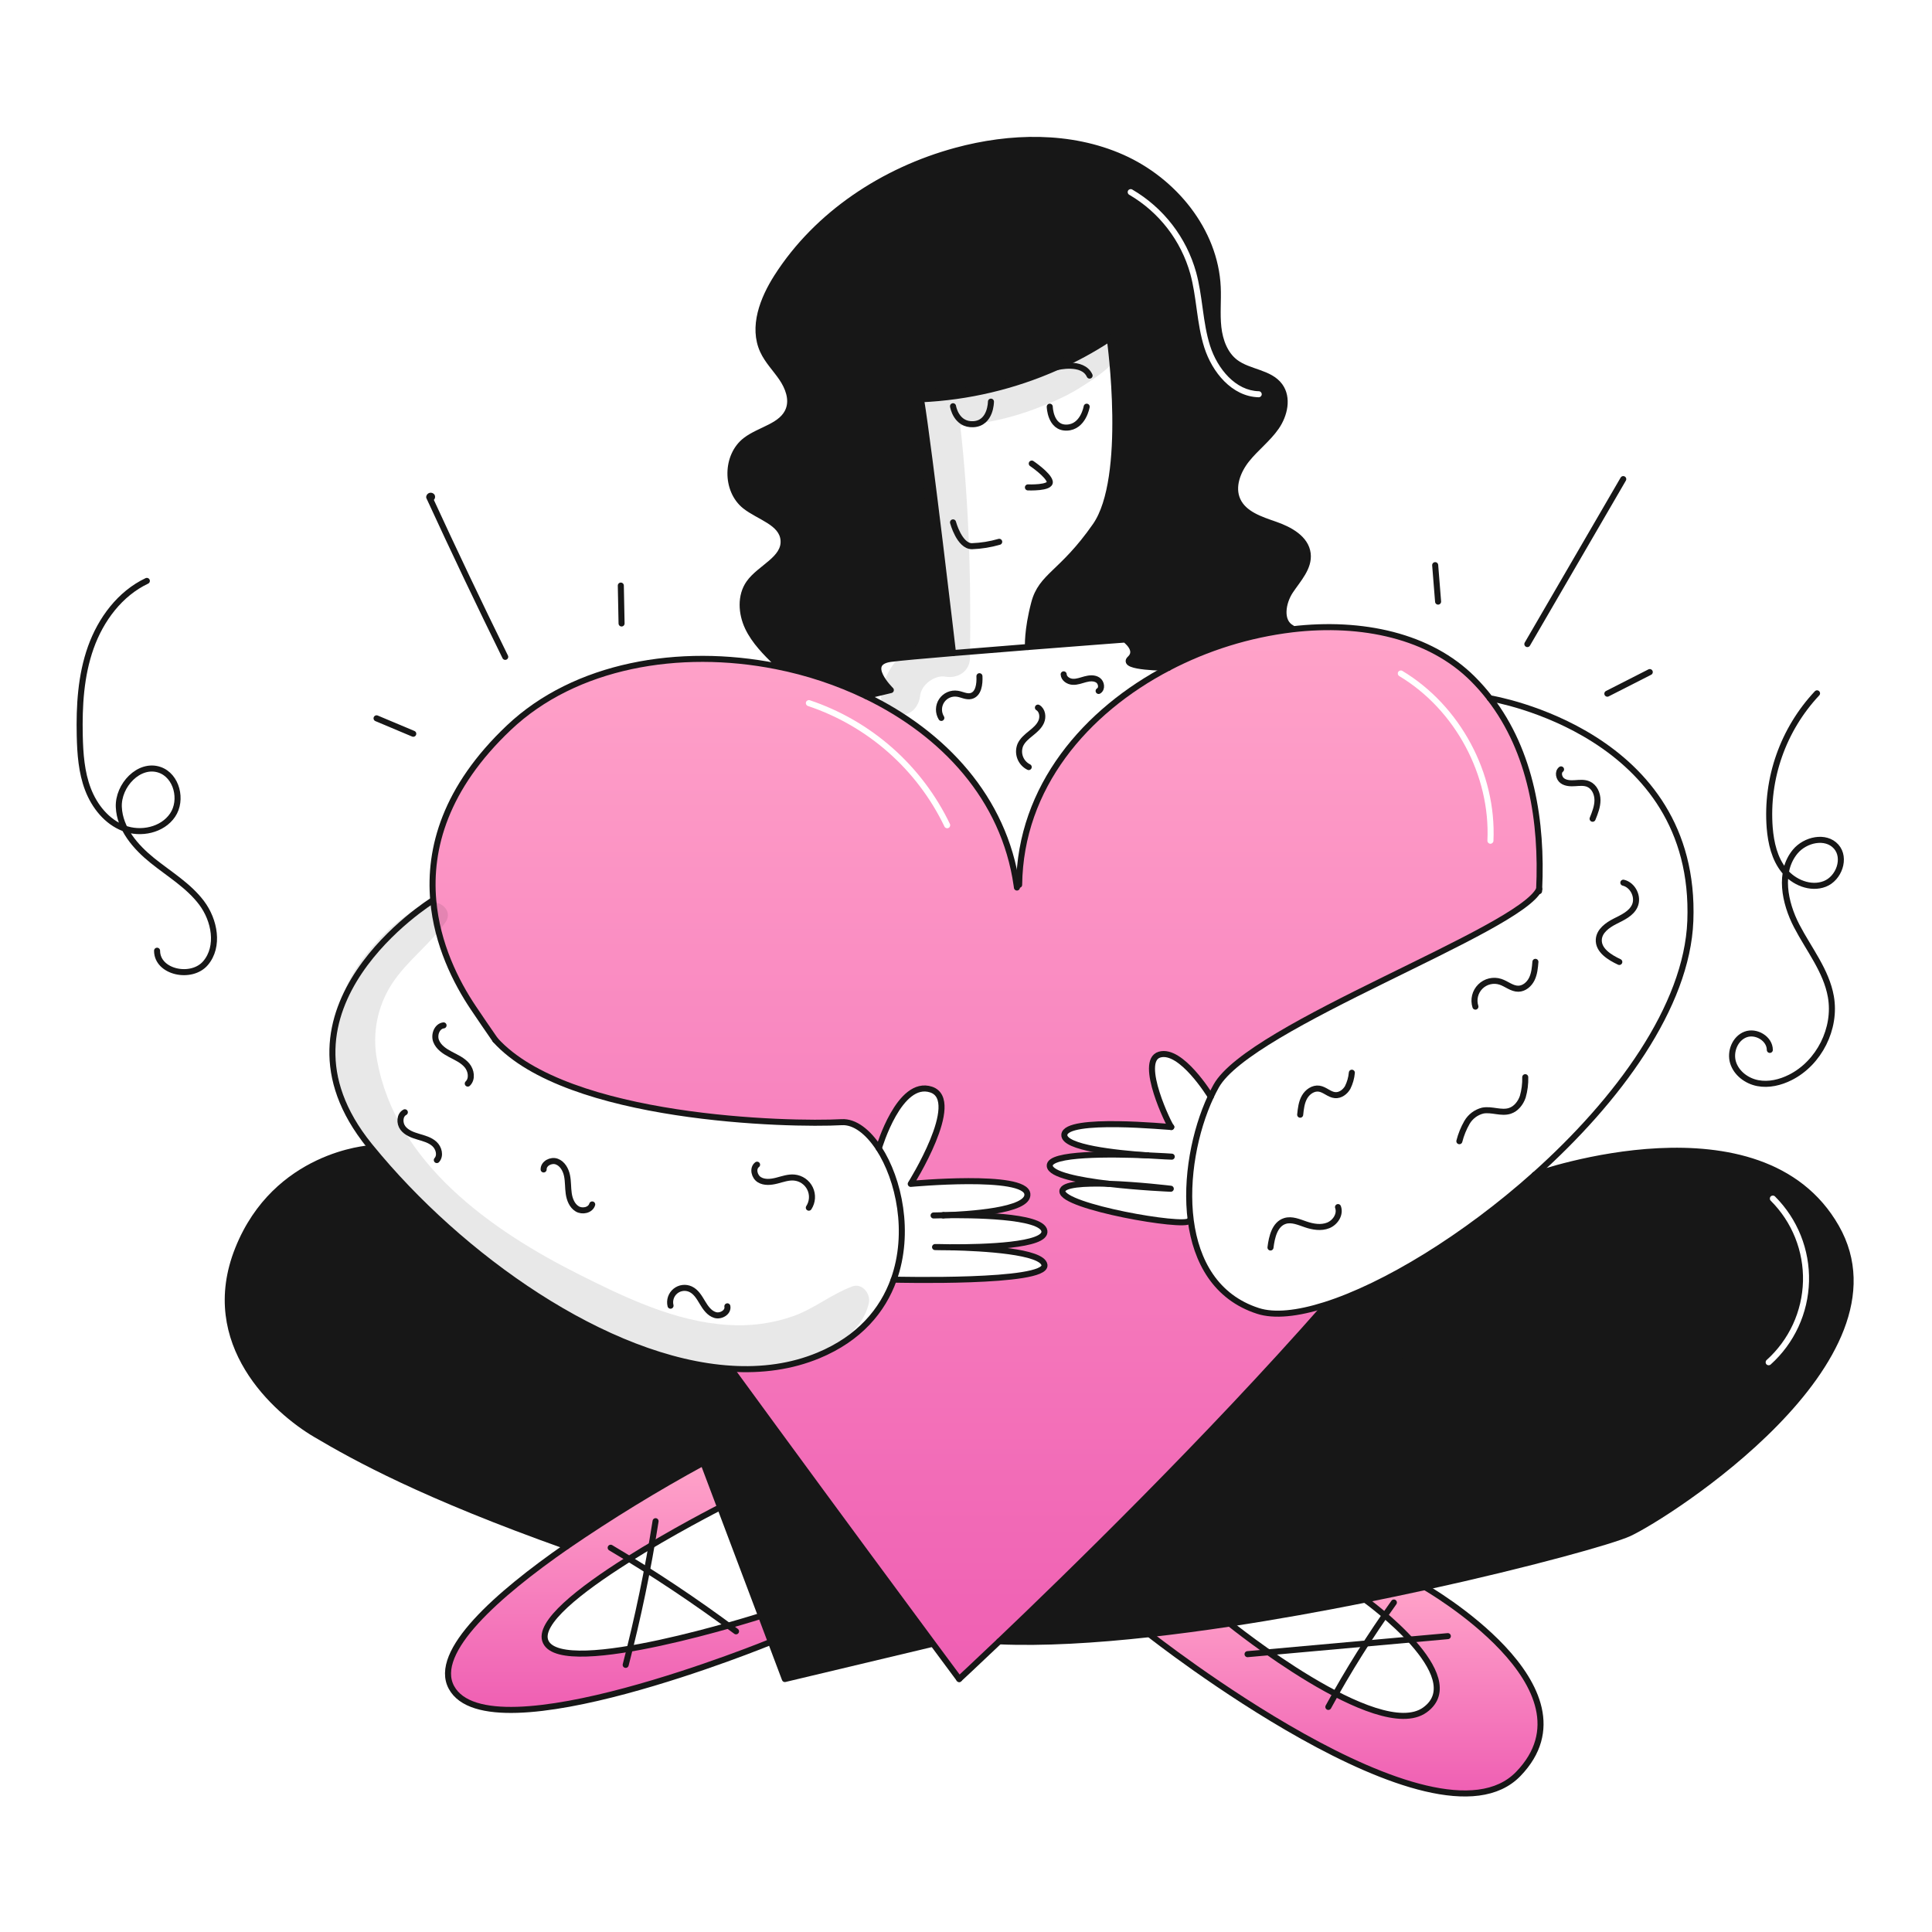 <svg xmlns="http://www.w3.org/2000/svg" width="960" height="960" viewBox="0 0 960 960" fill="none"><g clip-path="url(#clip0_435_1381)"><path fill-rule="evenodd" clip-rule="evenodd" d="M611.07 806.74C633.703 803.322 656.541 799.206 678.29 794.854C688.493 792.8 698.449 790.707 708.036 788.614C760.219 777.2 801.286 765.694 809.497 761.906C828.332 753.212 950.055 675.687 912.375 609.76C875.024 544.388 764.449 583.145 762.549 583.813C762.543 583.819 762.536 583.822 762.528 583.823C727.846 614.81 688.134 639.065 658.285 648.487L658.46 649.031C599.964 715.584 530.065 783.615 496.512 815.567C518.169 816.506 543.861 815.013 571.081 812.006C584.147 810.569 597.57 808.783 611.07 806.74ZM881.979 594.505C881.392 593.921 880.442 593.923 879.858 594.51C879.273 595.097 879.276 596.047 879.863 596.631C885.115 601.86 889.246 608.106 892.002 614.986C894.758 621.866 896.081 629.237 895.891 636.646C895.7 644.055 894 651.347 890.895 658.077C887.789 664.807 883.344 670.832 877.83 675.784C877.213 676.338 877.163 677.286 877.716 677.903C878.27 678.519 879.218 678.57 879.834 678.016C885.652 672.791 890.342 666.434 893.619 659.334C896.895 652.234 898.689 644.54 898.89 636.723C899.09 628.906 897.694 621.13 894.787 613.871C891.879 606.612 887.521 600.022 881.979 594.505Z" fill="#171717"></path><path fill-rule="evenodd" clip-rule="evenodd" d="M658.459 649.031C599.959 715.584 530.064 783.615 496.511 815.567C484.06 827.412 476.619 834.3 476.619 834.3C476.619 834.3 471.846 827.875 463.583 816.718C447.356 794.794 417.662 754.599 384.262 708.995C377.405 699.634 370.385 690.037 363.303 680.328L363.313 680.102C378.606 681.056 393.253 679.086 406.658 673.522C427.043 665.065 438.6 651.147 444.092 635.843C445.139 635.873 520.16 637.711 518.992 628.596C518.11 621.74 488.138 620.138 473.081 619.779C488.621 619.81 520.05 618.968 518.962 611.691C517.792 603.849 482.262 603.644 468.903 603.849C481.097 603.459 511.274 601.632 510.503 593.339C509.538 582.951 452.541 588.268 452.541 588.268C452.541 588.268 478.622 546.729 462.703 541.412C446.886 536.137 436.837 570.131 436.693 570.624C431.293 562.331 424.643 557.24 418.249 557.599C392.167 559.046 281.949 556.429 246.129 516.799C241.171 509.645 239.416 507.058 235.351 501.023C226.391 487.761 217.174 469.06 215.285 447.434C213.017 421.578 221.228 391.525 252.872 361.564C285.779 330.412 337.521 321.472 385.711 331.028C401.141 334.059 416.124 339.039 430.299 345.848C468.851 364.478 498.966 396.666 505.145 439.837L506.408 439.663C506.993 391.082 539.366 353.372 580.566 331.817H580.576C599.724 321.792 620.531 315.321 641.987 312.717C676.834 308.601 710.487 315.971 731.86 337.362C734.881 340.381 737.702 343.594 740.307 346.979C760.877 373.645 766.368 408.369 764.798 441.83C760.448 451.187 729.835 466.213 696.355 482.647C656.844 502.042 613.338 523.397 604.287 539.709C603.373 541.362 602.48 543.109 601.628 544.924C601.207 544.236 586.899 520.924 576.194 524.024C565.334 527.165 581.264 559.764 581.994 560.01C581.899 560.018 581.181 559.962 579.979 559.867C570.31 559.105 529.287 555.875 528.867 563.9C528.528 570.243 554.301 572.994 570.149 574.092C552.31 573.343 521.097 572.943 521.62 579.327C521.969 583.679 536.22 586.481 550.76 588.216C538.833 587.826 528.004 588.421 527.891 591.89C527.655 599.619 588.932 610.243 590.903 606.62L591.694 606.52C594.372 626.843 604.154 644.651 625.094 651.395C633.182 654.002 644.709 652.781 658.288 648.49L658.459 649.031ZM400.502 348.895C400.765 348.11 401.615 347.687 402.401 347.95C417.523 353.019 431.474 361.07 443.429 371.627C455.384 382.184 465.1 395.032 472.002 409.41C472.361 410.157 472.046 411.053 471.299 411.411C470.552 411.77 469.656 411.455 469.298 410.708C462.569 396.692 453.098 384.167 441.443 373.876C429.789 363.585 416.189 355.736 401.447 350.794C400.662 350.531 400.238 349.681 400.502 348.895ZM696.822 333.364C696.112 332.938 695.191 333.168 694.764 333.879C694.338 334.589 694.569 335.511 695.279 335.937C723.105 352.63 740.598 385.272 739.087 417.686C739.049 418.513 739.688 419.215 740.516 419.254C741.343 419.292 742.046 418.653 742.084 417.825C743.646 384.309 725.595 350.625 696.822 333.364Z" fill="url(#paint0_linear_435_1381)"></path><path fill-rule="evenodd" clip-rule="evenodd" d="M510.8 321.5C536.316 319.49 559.051 317.776 559.051 317.776C559.051 317.776 566.3 322.98 561.47 327.382C556.696 331.734 579.985 331.816 580.57 331.816H580.58C599.728 321.791 620.535 315.32 641.991 312.716L641.919 312.08C635.74 308.847 637.281 299.403 641.16 293.604C641.9 292.499 642.7 291.395 643.506 290.283C646.928 285.561 650.447 280.706 649.781 275.098C648.878 267.513 640.831 263.16 633.605 260.656C633.358 260.571 633.11 260.485 632.86 260.399C625.82 257.966 618.008 255.267 614.935 248.565C611.896 241.945 614.946 234.01 619.482 228.324C621.49 225.808 623.781 223.527 626.071 221.247C628.955 218.375 631.838 215.506 634.149 212.169C638.296 206.184 640.225 197.665 635.925 191.784C633.06 187.869 628.415 186.258 623.704 184.624C620.265 183.431 616.791 182.226 613.949 180.103C608.612 176.111 606.128 169.28 605.389 162.644C604.957 158.76 605.031 154.853 605.105 150.945C605.157 148.176 605.209 145.407 605.081 142.644C603.788 114.572 583.228 89.62 557.537 78.237C531.846 66.854 502.049 67.541 474.931 74.911C439.171 84.631 406.069 106.33 386.105 137.553C379.085 148.526 373.675 162.485 379.126 174.309C380.618 177.553 382.823 180.368 385.032 183.188C386.227 184.713 387.423 186.24 388.507 187.837C391.597 192.386 393.824 198.164 391.966 203.337C389.993 208.833 384.59 211.391 379.082 213.998C376.082 215.418 373.051 216.853 370.524 218.785C360.565 226.401 360.411 243.635 370.224 251.435C372.359 253.129 374.921 254.548 377.466 255.959C383.203 259.138 388.855 262.27 389.346 268.392C389.821 274.373 385.002 278.245 380.019 282.248C377.144 284.559 374.214 286.913 372.215 289.741C367.781 296.027 368.324 304.769 371.609 311.727C374.894 318.685 380.477 324.227 385.948 329.627L385.712 331.027C401.143 334.058 416.126 339.038 430.3 345.848L442.651 342.892C442.651 342.892 428.64 329.261 442.651 327.383C446.803 326.818 458.781 325.741 473.551 324.509L473.528 324.308C472.904 318.97 461.705 223.141 457.662 198.393C480.975 197.343 503.884 191.929 525.2 182.432C534.015 178.546 542.5 173.952 550.573 168.696L551.559 169.24C551.559 169.24 560.971 237.351 544.312 261.258C536.531 272.426 530.171 278.535 525.234 283.279C519.602 288.69 515.82 292.323 513.889 299.658C510.266 313.423 510.8 321.5 510.8 321.5ZM562.59 94.164C561.874 93.747 560.956 93.989 560.538 94.704C560.121 95.42 560.363 96.338 561.078 96.756C575.951 105.429 586.855 119.561 591.471 136.147C592.964 141.616 593.743 147.257 594.537 153.007C594.595 153.427 594.653 153.848 594.712 154.269C595.566 160.419 596.496 166.675 598.422 172.721C600.366 178.824 603.779 184.877 608.35 189.464C612.927 194.056 618.734 197.242 625.416 197.4C626.244 197.419 626.931 196.764 626.951 195.935C626.97 195.107 626.315 194.42 625.486 194.4C619.768 194.265 614.657 191.543 610.475 187.346C606.287 183.144 603.1 177.526 601.28 171.811C599.442 166.039 598.539 160.019 597.683 153.856C597.623 153.424 597.564 152.991 597.504 152.557C596.715 146.846 595.911 141.019 594.364 135.354L594.362 135.347C589.537 118.006 578.138 103.231 562.59 94.164Z" fill="#171717"></path><path d="M754.43 881.453C713.137 924.203 571.081 812.006 571.081 812.006C584.147 810.569 597.573 808.783 611.07 806.74C611.07 806.74 684.829 866.395 708.036 849.655C731.017 833.078 679.306 795.583 678.29 794.855C688.49 792.802 698.449 790.708 708.036 788.615C708.036 788.614 795.733 838.713 754.43 881.453Z" fill="url(#paint1_linear_435_1381)"></path><path d="M357.812 748.984L349.447 726.813L340.312 702.59C354.62 705.39 369.112 707.59 383.75 709.364L384.263 708.994C417.663 754.594 447.357 794.794 463.584 816.717L462.702 816.973L389.99 834.3L383.031 815.835L378.156 802.912L357.812 748.984Z" fill="#171717"></path><path d="M271.172 815.833C279.866 834.36 378.156 802.911 378.156 802.911L383.031 815.833C383.031 815.833 243.151 873.241 224.316 838.466C214.74 820.78 247.277 792.196 281.56 768.383C303.466 753.378 326.124 739.503 349.447 726.812L357.812 748.984C357.812 748.984 262.479 797.306 271.172 815.833Z" fill="url(#paint2_linear_435_1381)"></path><path d="M340.312 702.591L349.447 726.814C326.124 739.504 303.466 753.379 281.56 768.384C210.306 743.072 176.26 724.238 156.696 712.639C137.132 701.04 99.453 667.723 118.296 620.621C137.139 573.519 183.504 570.634 183.504 570.634L184.212 570.049C228.492 624.429 301.255 676.273 363.312 680.102L363.302 680.328C370.384 690.037 377.402 699.634 384.261 708.995L383.748 709.365C369.113 707.589 354.62 705.393 340.312 702.591Z" fill="#171717"></path><path d="M246.128 516.8C241.17 509.646 239.415 507.059 235.35 501.024C226.39 487.762 217.173 469.061 215.284 447.435C213.016 421.579 221.227 391.526 252.871 361.565C285.778 330.413 337.52 321.473 385.71 331.029C401.141 334.059 416.125 339.039 430.3 345.848C468.852 364.478 498.967 396.666 505.146 439.837C505.208 440.227 505.259 440.617 505.31 441.007" stroke="#171717" stroke-width="3" stroke-linecap="round" stroke-linejoin="round"></path><path d="M476.62 834.3C476.62 834.3 471.847 827.875 463.584 816.718C447.357 794.794 417.663 754.599 384.263 708.995C377.406 699.634 370.386 690.037 363.304 680.328" stroke="#171717" stroke-width="3" stroke-linecap="round" stroke-linejoin="round"></path><path d="M580.565 331.817C539.365 353.372 506.992 391.082 506.407 439.663" stroke="#171717" stroke-width="3" stroke-linecap="round" stroke-linejoin="round"></path><path d="M764.756 442.814C764.776 442.485 764.786 442.157 764.797 441.828C766.367 408.367 760.876 373.643 740.306 346.977C737.702 343.592 734.88 340.38 731.859 337.36C710.489 315.969 676.833 308.599 641.986 312.715C620.53 315.319 599.723 321.79 580.575 331.815" stroke="#171717" stroke-width="3" stroke-linecap="round" stroke-linejoin="round"></path><path d="M476.62 834.299C476.62 834.299 484.061 827.412 496.512 815.567C530.065 783.615 599.964 715.584 658.46 649.031" stroke="#171717" stroke-width="3" stroke-linecap="round" stroke-linejoin="round"></path><path d="M214.925 447.463C214.925 447.463 128.439 501.083 183.506 569.186C183.742 569.474 183.968 569.761 184.214 570.048C228.494 624.428 301.257 676.272 363.314 680.101C378.607 681.055 393.254 679.085 406.659 673.521C427.044 665.064 438.601 651.146 444.093 635.842C452.438 612.552 446.731 586.042 436.693 570.623C431.293 562.33 424.643 557.239 418.249 557.598C392.167 559.045 281.949 556.428 246.129 516.798" stroke="#171717" stroke-width="3" stroke-linecap="round" stroke-linejoin="round"></path><path d="M762.528 583.822C727.846 614.809 688.134 639.064 658.285 648.486C644.706 652.777 633.179 653.999 625.091 651.392C604.152 644.648 594.37 626.84 591.691 606.517C588.919 585.527 593.723 561.846 601.626 544.916C602.478 543.099 603.371 541.355 604.285 539.702C621.005 509.567 755.312 462.217 764.796 441.822C764.817 441.794 764.834 441.763 764.847 441.73" stroke="#171717" stroke-width="3" stroke-linecap="round" stroke-linejoin="round"></path><path d="M740.275 346.978H740.305C742.338 347.317 843.505 364.366 839.919 457.605C838.287 500.089 804.019 546.76 762.548 583.814" stroke="#171717" stroke-width="3" stroke-linecap="round" stroke-linejoin="round"></path><path d="M462.702 816.974L389.99 834.3L383.031 815.835L378.156 802.912L357.812 748.985L349.447 726.814L340.312 702.591L340.271 702.467" stroke="#171717" stroke-width="3" stroke-linecap="round" stroke-linejoin="round"></path><path d="M183.506 570.633C183.506 570.633 137.133 573.528 118.298 620.62C99.463 667.712 137.133 701.05 156.698 712.638C176.263 724.226 210.308 743.071 281.562 768.383H281.572" stroke="#171717" stroke-width="3" stroke-linecap="round" stroke-linejoin="round"></path><path d="M762.528 583.823C762.536 583.822 762.543 583.819 762.549 583.813C764.449 583.145 875.024 544.388 912.375 609.76C950.055 675.687 828.332 753.212 809.497 761.906C801.286 765.694 760.219 777.2 708.036 788.614C698.449 790.707 688.493 792.801 678.29 794.854C656.541 799.206 633.703 803.322 611.07 806.74C597.57 808.783 584.147 810.569 571.081 812.006C543.861 815.013 518.169 816.506 496.512 815.567" stroke="#171717" stroke-width="3" stroke-linecap="round" stroke-linejoin="round"></path><path d="M430.3 345.848L442.648 342.892C442.648 342.892 428.637 329.261 442.648 327.383C446.805 326.818 458.783 325.741 473.548 324.509C485.054 323.554 498.264 322.487 510.797 321.501C536.313 319.49 559.048 317.776 559.048 317.776C559.048 317.776 566.295 322.976 561.461 327.383C556.688 331.735 579.977 331.817 580.561 331.817H580.571" stroke="#171717" stroke-width="3" stroke-linecap="round" stroke-linejoin="round"></path><path d="M551.559 169.243C551.559 169.243 560.981 237.356 544.312 261.261C527.643 285.166 517.512 285.895 513.889 299.661C510.266 313.427 510.8 321.5 510.8 321.5" stroke="#171717" stroke-width="3" stroke-linecap="round" stroke-linejoin="round"></path><path d="M557.716 163.628C557.716 163.628 555.233 165.64 550.573 168.699C542.499 173.954 534.014 178.547 525.2 182.432C503.883 191.929 480.974 197.343 457.661 198.393C457.629 198.401 457.595 198.404 457.562 198.403" stroke="#171717" stroke-width="3" stroke-linecap="round" stroke-linejoin="round"></path><path d="M473.551 324.54V324.509C473.315 322.497 461.778 223.592 457.662 198.393C457.334 196.402 457.056 194.862 456.831 193.877" stroke="#171717" stroke-width="3" stroke-linecap="round" stroke-linejoin="round"></path><path d="M385.946 329.631C380.475 324.231 374.892 318.689 371.607 311.731C368.322 304.773 367.779 296.031 372.213 289.745C377.673 282.016 390.093 277.828 389.344 268.396C388.635 259.558 377.17 256.951 370.222 251.439C360.409 243.639 360.563 226.405 370.522 218.789C377.687 213.308 388.916 211.83 391.964 203.341C393.822 198.168 391.595 192.39 388.505 187.841C385.415 183.292 381.423 179.312 379.124 174.313C373.673 162.489 379.083 148.53 386.103 137.557C406.067 106.334 439.169 84.635 474.929 74.915C502.047 67.545 531.844 66.858 557.535 78.241C583.226 89.624 603.786 114.576 605.079 142.648C605.387 149.31 604.648 156.012 605.387 162.648C606.126 169.284 608.61 176.115 613.947 180.107C620.681 185.137 630.965 185.014 635.923 191.788C640.223 197.669 638.294 206.188 634.147 212.173C630 218.158 624.016 222.642 619.48 228.328C614.944 234.014 611.894 241.949 614.933 248.569C618.114 255.508 626.377 258.156 633.603 260.66C640.829 263.164 648.876 267.517 649.779 275.102C650.601 282.03 645.037 287.809 641.158 293.608C637.279 299.407 635.738 308.851 641.917 312.084" stroke="#171717" stroke-width="3" stroke-linecap="round" stroke-linejoin="round"></path><path d="M473.551 201.852C473.551 201.852 475.008 211.264 483.702 210.782C492.396 210.3 492.396 199.573 492.396 199.573" stroke="#171717" stroke-width="3" stroke-linecap="round" stroke-linejoin="round"></path><path d="M521.618 202.088C521.618 202.088 521.854 212.722 530.065 212.475C538.276 212.228 539.965 202.088 539.965 202.088" stroke="#171717" stroke-width="3" stroke-linecap="round" stroke-linejoin="round"></path><path d="M525.2 182.432C525.2 182.432 538.041 179.148 541.418 186.632" stroke="#171717" stroke-width="3" stroke-linecap="round" stroke-linejoin="round"></path><path d="M512.678 230.346C512.678 230.346 520.889 235.899 521.618 239.286C522.347 242.673 510.769 242.186 510.769 242.186" stroke="#171717" stroke-width="3" stroke-linecap="round" stroke-linejoin="round"></path><path d="M473.551 259.567C473.551 259.567 476.692 271.402 482.973 271.402C487.555 271.236 492.099 270.505 496.502 269.226" stroke="#171717" stroke-width="3" stroke-linecap="round" stroke-linejoin="round"></path><path d="M473.079 619.777C488.136 620.136 518.108 621.738 518.99 628.594C520.161 637.709 445.14 635.871 444.09 635.841H444.08" stroke="#171717" stroke-width="3" stroke-linecap="round" stroke-linejoin="round"></path><path d="M473.079 619.778C467.998 619.768 464.621 619.665 464.621 619.665C464.621 619.665 468 619.645 473.079 619.778Z" stroke="#171717" stroke-width="3" stroke-linecap="round" stroke-linejoin="round"></path><path d="M468.899 603.849C482.253 603.649 517.788 603.849 518.958 611.691C520.046 618.968 488.617 619.81 473.077 619.779" stroke="#171717" stroke-width="3" stroke-linecap="round" stroke-linejoin="round"></path><path d="M468.419 603.857C465.627 603.95 463.892 603.957 463.892 603.957C463.892 603.957 465.6 603.899 468.419 603.857Z" stroke="#171717" stroke-width="3" stroke-linecap="round" stroke-linejoin="round"></path><path d="M468.419 603.858C468.573 603.858 468.737 603.858 468.901 603.848" stroke="#171717" stroke-width="3" stroke-linecap="round" stroke-linejoin="round"></path><path d="M436.691 570.633V570.623C436.835 570.13 446.884 536.136 462.701 541.411C478.62 546.728 452.539 588.267 452.539 588.267C452.539 588.267 509.539 582.95 510.501 593.338C511.271 601.631 481.094 603.458 468.901 603.848" stroke="#171717" stroke-width="3" stroke-linecap="round" stroke-linejoin="round"></path><path d="M550.757 588.216C538.83 587.826 528.001 588.421 527.888 591.89C527.652 599.619 588.929 610.243 590.9 606.62" stroke="#171717" stroke-width="3" stroke-linecap="round" stroke-linejoin="round"></path><path d="M550.758 588.217C566.093 590.044 581.758 590.68 581.758 590.68C581.758 590.68 565.426 588.701 550.758 588.217Z" stroke="#171717" stroke-width="3" stroke-linecap="round" stroke-linejoin="round"></path><path d="M570.147 574.092C552.308 573.343 521.095 572.943 521.618 579.327C521.967 583.679 536.218 586.481 550.758 588.216" stroke="#171717" stroke-width="3" stroke-linecap="round" stroke-linejoin="round"></path><path d="M570.178 574.092C577.178 574.575 582.238 574.739 582.238 574.739C582.238 574.739 577.27 574.39 570.178 574.092Z" stroke="#171717" stroke-width="3" stroke-linecap="round" stroke-linejoin="round"></path><path d="M570.177 574.092H570.146" stroke="#171717" stroke-width="3" stroke-linecap="round" stroke-linejoin="round"></path><path d="M582 560.01C582 560.02 582 560.02 581.99 560.01C581.128 560.082 529.335 554.879 528.863 563.901C528.524 570.244 554.297 572.994 570.145 574.092" stroke="#171717" stroke-width="3" stroke-linecap="round" stroke-linejoin="round"></path><path d="M601.637 544.932C601.637 544.931 601.637 544.929 601.637 544.928C601.636 544.927 601.635 544.926 601.634 544.925C601.633 544.924 601.632 544.923 601.631 544.922C601.629 544.922 601.628 544.922 601.626 544.922C601.205 544.234 586.897 520.922 576.192 524.022C565.332 527.163 581.262 559.762 581.992 560.008" stroke="#171717" stroke-width="3" stroke-linecap="round" stroke-linejoin="round"></path><path d="M615.812 696.114C660.994 686.893 705.589 674.993 749.359 660.477" stroke="#171717" stroke-width="3" stroke-linecap="round" stroke-linejoin="round"></path><path d="M247.257 672.5C276.828 686.921 308.072 696.282 340.312 702.6C354.62 705.4 369.112 707.6 383.75 709.374" stroke="#171717" stroke-width="3" stroke-linecap="round" stroke-linejoin="round"></path><path d="M349.447 726.812C326.124 739.503 303.466 753.378 281.56 768.383C247.277 792.196 214.74 820.782 224.316 838.466C243.151 873.241 383.031 815.833 383.031 815.833" stroke="#171717" stroke-width="3" stroke-linecap="round" stroke-linejoin="round"></path><path d="M571.081 812.005C571.081 812.005 713.137 924.199 754.43 881.452C795.723 838.705 708.036 788.613 708.036 788.613" stroke="#171717" stroke-width="3" stroke-linecap="round" stroke-linejoin="round"></path><path d="M357.812 748.984C357.812 748.984 262.479 797.307 271.172 815.834C279.865 834.361 378.156 802.911 378.156 802.911" stroke="#171717" stroke-width="3" stroke-linecap="round" stroke-linejoin="round"></path><path d="M611.069 806.741C611.069 806.741 684.828 866.396 708.035 849.656C731.016 833.079 679.305 795.584 678.289 794.856L678.279 794.846" stroke="#171717" stroke-width="3" stroke-linecap="round" stroke-linejoin="round"></path><path d="M72.968 288.643C59.6 294.972 50.083 307.785 45.121 321.721C40.159 335.657 39.306 350.721 39.629 365.508C39.829 374.541 40.477 383.726 43.697 392.169C46.917 400.612 53.052 408.319 61.492 411.547C69.932 414.775 80.682 412.52 85.754 405.047C90.826 397.574 87.845 385.424 79.292 382.514C69.083 379.04 58.549 390.301 59.038 401.074C59.527 411.847 67.344 420.858 75.744 427.62C84.144 434.382 93.705 440.029 100.183 448.65C106.661 457.271 109.114 470.285 102.162 478.528C95.21 486.771 78.043 483.19 78.049 472.406" stroke="#171717" stroke-width="3" stroke-linecap="round" stroke-linejoin="round"></path><path d="M902.872 344.515C894.538 353.404 888.143 363.929 884.093 375.422C880.044 386.915 878.429 399.124 879.35 411.275C879.97 418.842 881.729 426.629 886.489 432.544C891.249 438.459 899.624 441.959 906.704 439.217C913.784 436.475 917.416 426.329 912.365 420.661C907.203 414.868 896.977 417.171 892.03 423.149C883.697 433.218 886.738 448.502 892.767 460.099C898.796 471.696 907.467 482.341 909.744 495.213C912.533 511.002 903.954 528.128 889.639 535.349C884.639 537.869 878.895 539.259 873.401 538.196C867.907 537.133 862.78 533.296 861.142 527.947C859.504 522.598 862.114 516.002 867.349 514.023C872.584 512.044 879.408 516.098 879.416 521.694" stroke="#171717" stroke-width="3" stroke-linecap="round" stroke-linejoin="round"></path><path d="M798.68 344.686L819.76 333.954" stroke="#171717" stroke-width="3" stroke-linecap="round" stroke-linejoin="round"></path><path d="M758.933 320.038L806.582 238.067" stroke="#171717" stroke-width="3" stroke-linecap="round" stroke-linejoin="round"></path><path d="M714.58 298.936L713.132 280.823" stroke="#171717" stroke-width="3" stroke-linecap="round" stroke-linejoin="round"></path><path d="M308.854 309.801L308.481 290.97" stroke="#171717" stroke-width="3" stroke-linecap="round" stroke-linejoin="round"></path><path d="M251.041 326.389C238.107 300.085 225.515 273.615 213.265 246.98C213.287 246.826 213.355 246.682 213.46 246.568C213.566 246.453 213.704 246.374 213.855 246.339C214.007 246.305 214.166 246.317 214.31 246.375C214.455 246.433 214.578 246.534 214.665 246.663C214.935 247.281 213.957 247.95 213.479 247.475" stroke="#171717" stroke-width="3" stroke-linecap="round" stroke-linejoin="round"></path><path d="M205.348 364.601L187.11 356.929" stroke="#171717" stroke-width="3" stroke-linecap="round" stroke-linejoin="round"></path><path d="M310.899 827.266C317.017 803.733 321.968 779.935 325.75 755.873" stroke="#171717" stroke-width="3" stroke-linecap="round" stroke-linejoin="round"></path><path d="M303.441 769.064C324.916 781.813 345.707 795.676 365.731 810.599" stroke="#171717" stroke-width="3" stroke-linecap="round" stroke-linejoin="round"></path><path d="M619.899 821.943L719.421 812.988" stroke="#171717" stroke-width="3" stroke-linecap="round" stroke-linejoin="round"></path><path d="M692.612 796.279C680.725 812.902 669.853 830.227 660.053 848.159" stroke="#171717" stroke-width="3" stroke-linecap="round" stroke-linejoin="round"></path><path d="M401.9 600.093C402.813 598.692 403.35 597.08 403.457 595.411C403.564 593.743 403.239 592.075 402.512 590.569C401.785 589.063 400.682 587.771 399.309 586.816C397.936 585.862 396.34 585.279 394.676 585.123C391.723 584.846 388.837 585.923 385.964 586.654C383.091 587.385 379.85 587.744 377.322 586.194C374.794 584.644 373.822 580.512 376.19 578.725" stroke="#171717" stroke-width="3" stroke-linecap="round" stroke-linejoin="round"></path><path d="M333.185 648.796C332.862 647.485 332.917 646.109 333.343 644.828C333.769 643.547 334.548 642.412 335.592 641.555C336.636 640.699 337.9 640.155 339.24 639.987C340.58 639.819 341.94 640.034 343.162 640.607C345.881 641.88 347.494 644.669 349.033 647.247C350.572 649.825 352.433 652.534 355.302 653.416C358.171 654.298 362.002 652.052 361.42 649.106" stroke="#171717" stroke-width="3" stroke-linecap="round" stroke-linejoin="round"></path><path d="M270.131 581.095C270.038 578.102 273.856 576.145 276.665 577.184C279.474 578.223 281.128 581.198 281.742 584.129C282.356 587.06 282.174 590.101 282.601 593.066C283.028 596.031 284.24 599.121 286.801 600.674C289.362 602.227 293.417 601.353 294.264 598.48" stroke="#171717" stroke-width="3" stroke-linecap="round" stroke-linejoin="round"></path><path d="M220.4 509.506C217.109 509.906 215.513 514.206 216.716 517.3C217.919 520.394 220.906 522.379 223.84 523.923C226.774 525.467 229.934 526.853 232.057 529.4C234.18 531.947 234.818 536.125 232.432 538.427" stroke="#171717" stroke-width="3" stroke-linecap="round" stroke-linejoin="round"></path><path d="M201.165 552.684C198.524 554.065 198.388 558.096 200.179 560.478C201.97 562.86 204.965 563.958 207.823 564.803C210.681 565.648 213.702 566.432 215.893 568.452C218.084 570.472 219.037 574.204 217.056 576.431" stroke="#171717" stroke-width="3" stroke-linecap="round" stroke-linejoin="round"></path><path d="M631.3 619.874C631.948 614.604 633.432 608.274 638.5 606.693C641.884 605.637 645.44 607.25 648.795 608.393C652.404 609.622 656.436 610.307 659.978 608.893C663.52 607.479 666.178 603.366 664.854 599.793" stroke="#171717" stroke-width="3" stroke-linecap="round" stroke-linejoin="round"></path><path d="M646.053 553.886C646.364 550.896 646.704 547.812 648.168 545.186C649.632 542.56 652.531 540.493 655.502 540.952C658.326 541.388 660.532 543.923 663.379 544.17C665.94 544.391 668.341 542.618 669.635 540.396C670.787 538.092 671.496 535.59 671.724 533.023" stroke="#171717" stroke-width="3" stroke-linecap="round" stroke-linejoin="round"></path><path d="M725.15 567.055C725.98 563.796 727.247 560.665 728.916 557.745C729.76 556.289 730.888 555.017 732.232 554.004C733.577 552.992 735.111 552.26 736.744 551.852C741.191 550.98 745.925 553.386 750.235 551.986C753.358 550.971 755.587 548.086 756.655 544.98C757.563 541.818 757.978 538.535 757.886 535.246" stroke="#171717" stroke-width="3" stroke-linecap="round" stroke-linejoin="round"></path><path d="M733.123 500.193C732.575 498.467 732.513 496.624 732.944 494.865C733.376 493.107 734.283 491.501 735.568 490.225C736.852 488.948 738.463 488.051 740.224 487.631C741.985 487.21 743.828 487.284 745.55 487.843C748.609 488.836 751.25 491.33 754.467 491.291C757.375 491.256 759.898 489.038 761.167 486.421C762.436 483.804 762.697 480.83 762.937 477.932" stroke="#171717" stroke-width="3" stroke-linecap="round" stroke-linejoin="round"></path><path d="M804.626 477.989C799.749 475.712 794.072 472.166 794.439 466.796C794.727 462.583 798.731 459.696 802.498 457.786C806.265 455.876 810.526 454 812.287 450.162C814.331 445.704 811.404 439.727 806.63 438.607" stroke="#171717" stroke-width="3" stroke-linecap="round" stroke-linejoin="round"></path><path d="M791.357 406.831C792.557 403.851 793.785 400.776 793.779 397.561C793.773 394.346 792.238 390.916 789.291 389.632C787.264 388.748 784.95 388.997 782.743 389.144C780.536 389.291 778.143 389.268 776.352 387.974C774.561 386.68 773.921 383.65 775.673 382.301" stroke="#171717" stroke-width="3" stroke-linecap="round" stroke-linejoin="round"></path><path d="M467.744 356.732C466.952 355.441 466.545 353.95 466.571 352.436C466.597 350.921 467.055 349.445 467.891 348.182C468.727 346.919 469.907 345.921 471.292 345.306C472.676 344.691 474.207 344.484 475.705 344.71C477.997 345.055 480.236 346.398 482.488 345.851C486.267 344.934 486.877 339.887 486.678 336.004" stroke="#171717" stroke-width="3" stroke-linecap="round" stroke-linejoin="round"></path><path d="M511.162 381.148C509.212 380.182 507.699 378.516 506.926 376.482C506.153 374.447 506.177 372.196 506.993 370.179C508.064 367.789 510.177 366.059 512.213 364.412C514.249 362.765 516.352 361.012 517.386 358.612C518.42 356.212 517.986 352.954 515.741 351.612" stroke="#171717" stroke-width="3" stroke-linecap="round" stroke-linejoin="round"></path><path d="M545.899 343.329C547.762 342.267 547.327 339.164 545.556 337.954C543.785 336.744 541.413 336.954 539.34 337.504C537.267 338.054 535.209 338.894 533.067 338.788C530.925 338.682 528.63 337.219 528.529 335.076" stroke="#171717" stroke-width="3" stroke-linecap="round" stroke-linejoin="round"></path><g opacity="0.1"><path d="M546.772 167.881C540.15 170.859 534.063 174.95 527.479 178.067C521.383 181.067 515.114 183.701 508.706 185.956C502.071 188.205 495.286 189.979 488.4 191.265C482.093 192.424 474.96 193.777 468.568 192.891C462.574 192.059 454.942 195.391 455.549 202.808C457.24 223.462 459.363 244.07 460.635 264.759C461.907 285.448 462.303 306.159 462.604 326.881L474.874 317.534C456.386 314.877 440.288 327.006 437.84 345.511C437.152 350.711 442.793 355.211 447.54 355.211C453.285 355.211 456.64 350.737 457.24 345.511C457.85 340.219 464.44 335.311 469.713 336.227C475.898 337.3 481.883 333.651 481.983 326.881C482.583 285.715 481.309 243.67 476.112 202.808L468.561 212.726C476.184 211.385 484.026 211.001 491.69 209.526C499.399 208.058 506.969 205.936 514.318 203.183C521.759 200.375 529.407 197.176 536.174 192.957C542.648 188.921 549.923 184.213 554.831 178.336C559.786 172.403 553.731 164.749 546.765 167.882L546.772 167.881Z" fill="#171717"></path></g><g opacity="0.1"><path d="M211.987 448.877C200.315 454.177 189.473 464.617 181.612 474.642C172.37 486.427 166.735 500.013 166.247 515.109C165.303 544.323 180.373 572.644 198.588 594.494C217.375 617.031 242.239 633.894 267.962 647.575C294.526 661.7 322.948 675.386 353.053 679.353C368.034 681.328 383.561 680.497 397.999 675.797C411.779 671.312 428.239 662.908 431.717 647.549C432.758 642.949 428.529 637.337 423.417 639.249C413.168 643.073 404.635 650.234 394.297 653.938C383.835 657.617 372.73 659.117 361.667 658.344C335.567 656.752 310.647 644.768 287.643 633.219C244.323 611.471 196.586 578.059 187.373 526.807C184.815 513.638 187.486 499.99 194.822 488.757C202.286 477.316 213.644 469.379 221.353 458.243C225.653 452.029 217.561 446.35 211.99 448.88L211.987 448.877Z" fill="#171717"></path></g></g><defs><linearGradient id="paint0_linear_435_1381" x1="489.991" y1="311.625" x2="489.991" y2="834.3" gradientUnits="userSpaceOnUse"><stop stop-color="#FFA3C9"></stop><stop offset="1" stop-color="#EF5FB3"></stop></linearGradient><linearGradient id="paint1_linear_435_1381" x1="668.285" y1="788.615" x2="668.285" y2="891.168" gradientUnits="userSpaceOnUse"><stop stop-color="#FFA3C9"></stop><stop offset="1" stop-color="#EF5FB3"></stop></linearGradient><linearGradient id="paint2_linear_435_1381" x1="302.825" y1="726.813" x2="302.825" y2="849.653" gradientUnits="userSpaceOnUse"><stop stop-color="#FFA3C9"></stop><stop offset="1" stop-color="#EF5FB3"></stop></linearGradient><clipPath id="clip0_435_1381"><rect width="884" height="825" fill="white" transform="translate(38 68)"></rect></clipPath></defs></svg>